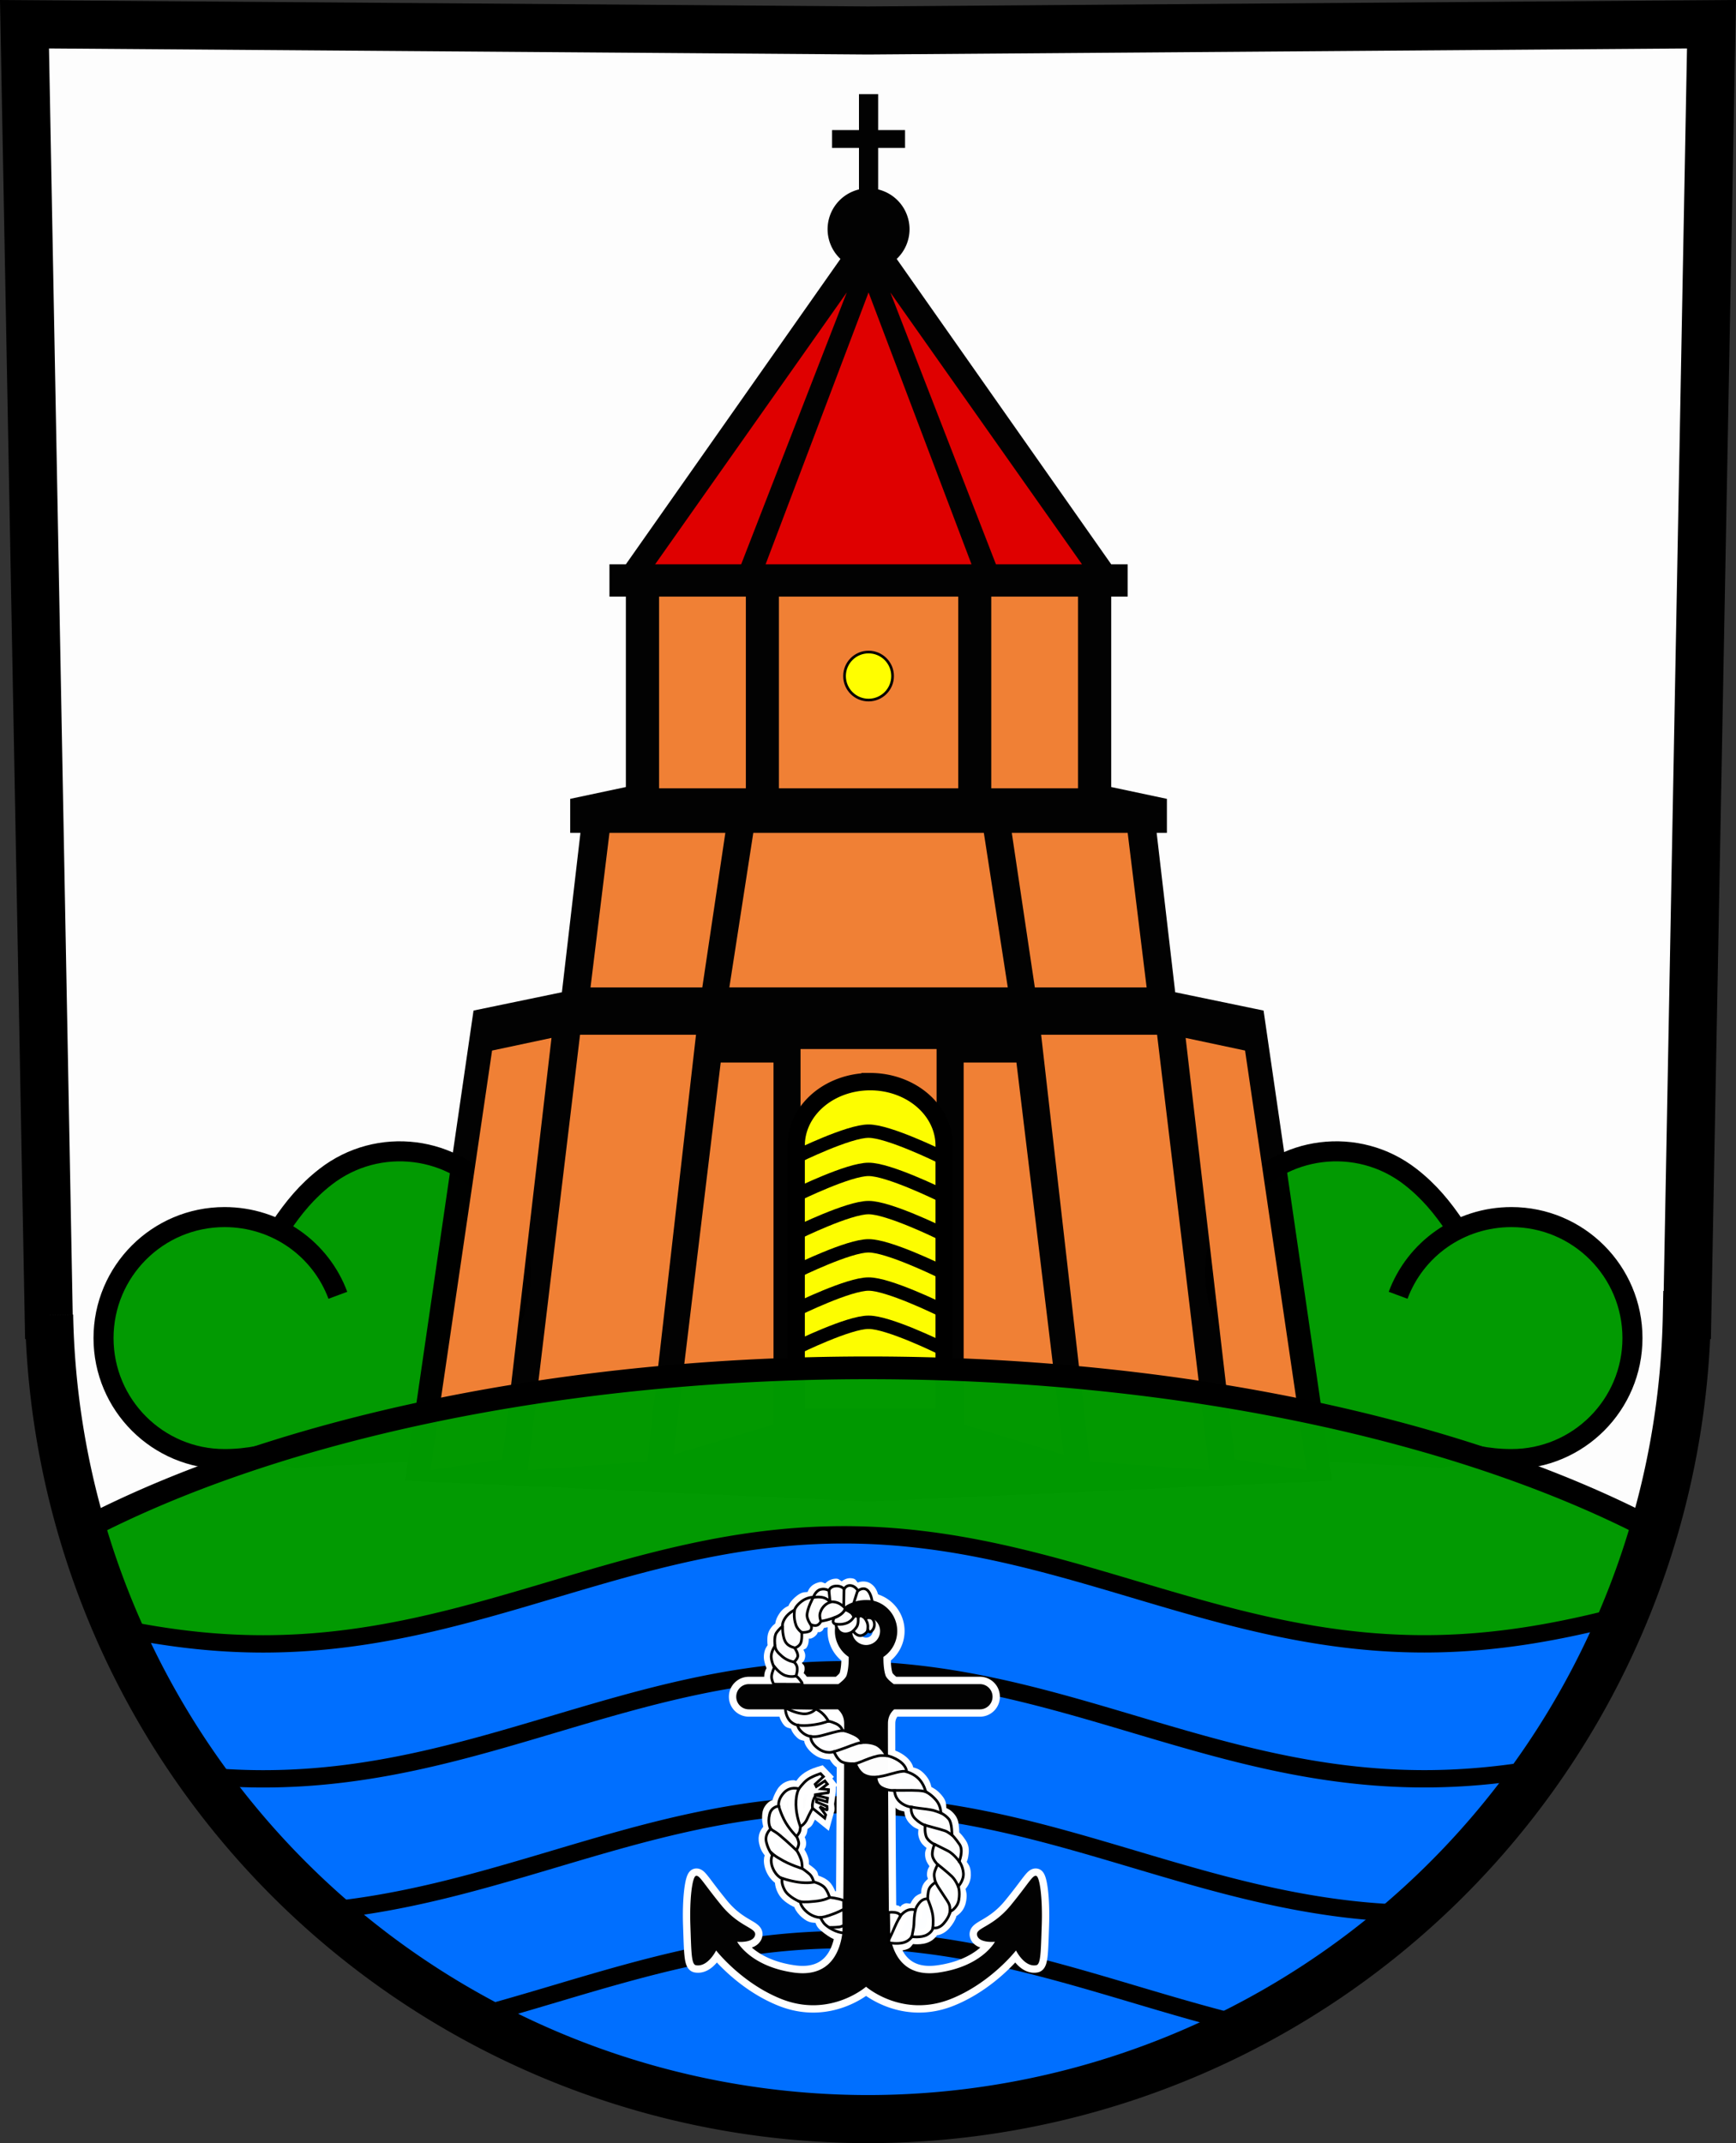 <?xml version="1.0" encoding="UTF-8" standalone="no"?>
<!-- Created with Inkscape (http://www.inkscape.org/) -->

<svg
   width="129.97mm"
   height="160.446mm"
   viewBox="0 0 129.97 160.446"
   version="1.1"
   id="svg5"
   inkscape:version="1.2.2 (732a01da63, 2022-12-09)"
   sodipodi:docname="DEU Artlenburg COA.svg"
   xmlns:inkscape="http://www.inkscape.org/namespaces/inkscape"
   xmlns:sodipodi="http://sodipodi.sourceforge.net/DTD/sodipodi-0.dtd"
   xmlns="http://www.w3.org/2000/svg"
   xmlns:svg="http://www.w3.org/2000/svg">
  <rect x="0" y="0" width="129.97" height="160.446" fill="#333333" stroke="none"/>
  <sodipodi:namedview
     id="namedview7"
     pagecolor="#9e9e9e"
     bordercolor="#666666"
     borderopacity="1.0"
     inkscape:showpageshadow="2"
     inkscape:pageopacity="0"
     inkscape:pagecheckerboard="0"
     inkscape:deskcolor="#8c8c8c"
     inkscape:document-units="mm"
     showgrid="false"
     inkscape:zoom="0.91302074"
     inkscape:cx="245.88707"
     inkscape:cy="303.93614"
     inkscape:current-layer="layer1" />
  <defs
     id="defs2" />
  <g
     inkscape:label="Ebene 1"
     inkscape:groupmode="layer"
     id="layer1"
     transform="translate(-542.858,-55.692)">
    <g
       id="g3204"
       transform="translate(312.511,176.749)">
      <path
         id="path937"
         style="fill:#ffffff;fill-opacity:0.992;stroke:none;stroke-width:3.6;stroke-dasharray:none"
         d="m 232.181,-119.243 1.811,96.631 h 0.032 a 61.351,61.351 0 0 0 61.308,60.201 61.351,61.351 0 0 0 61.307,-60.201 h 0.033 l 1.811,-96.631 -63.151,0.467 z" />
      <g
         id="g2643"
         transform="translate(190.878,-191.768)">
        <path
           style="fill:#009900;fill-opacity:0.992;stroke:none;stroke-width:1.5;stroke-dasharray:none"
           d="m 61.568,180.589 -6.452,-0.945 -4.394,-1.335 -2.725,-3.504 -0.834,-4.449 1.168,-4.06 2.92,-2.892 3.532,-1.752 3.17,0.195 2.252,1.112 2.169,-3.17 2.781,-2.058 4.116,-1.029 2.558,0.612 2.809,1.251 2.503,2.586 -2.183,18.732 z"
           id="path2584" />
        <path
           id="path2579"
           style="fill:none;fill-opacity:0.992;stroke:#000000;stroke-width:1.5"
           d="m 61.252,179.044 c -1.653,0.547 -3.2,0.9 -4.974,0.9 -5.002,0 -9.058,-4.055 -9.058,-9.058 -2e-6,-5.002 4.055,-9.058 9.058,-9.058 3.893,0 7.205,2.407 8.486,5.854"
           sodipodi:nodetypes="csssc" />
        <path
           id="path2582"
           style="fill:none;fill-opacity:0.992;stroke:#000000;stroke-width:1.5"
           d="m 60.469,162.574 c 0.969,-1.446 1.974,-2.674 3.375,-3.763 3.949,-3.07 9.64,-2.357 12.71,1.592 3.07,3.949 2.357,9.64 -1.592,12.71"
           sodipodi:nodetypes="cssc" />
      </g>
      <g
         id="g2651"
         inkscape:transform-center-x="-41.641474"
         inkscape:transform-center-y="30.363554"
         transform="matrix(-1,0,0,1,399.785,-191.768)">
        <path
           style="fill:#009900;fill-opacity:0.992;stroke:none;stroke-width:1.5;stroke-dasharray:none"
           d="m 61.568,180.589 -6.452,-0.945 -4.394,-1.335 -2.725,-3.504 -0.834,-4.449 1.168,-4.06 2.92,-2.892 3.532,-1.752 3.17,0.195 2.252,1.112 2.169,-3.17 2.781,-2.058 4.116,-1.029 2.558,0.612 2.809,1.251 2.503,2.586 -2.183,18.732 z"
           id="path2645" />
        <path
           id="path2647"
           style="fill:none;fill-opacity:0.992;stroke:#000000;stroke-width:1.5"
           d="m 61.252,179.044 c -1.653,0.547 -3.2,0.9 -4.974,0.9 -5.002,0 -9.058,-4.055 -9.058,-9.058 -2e-6,-5.002 4.055,-9.058 9.058,-9.058 3.893,0 7.205,2.407 8.486,5.854"
           sodipodi:nodetypes="csssc" />
        <path
           id="path2649"
           style="fill:none;fill-opacity:0.992;stroke:#000000;stroke-width:1.5"
           d="m 60.469,162.574 c 0.969,-1.446 1.974,-2.674 3.375,-3.763 3.949,-3.07 9.64,-2.357 12.71,1.592 3.07,3.949 2.357,9.64 -1.592,12.71"
           sodipodi:nodetypes="cssc" />
      </g>
      <g
         id="g4492"
         transform="translate(10.959,-184.621)">
        <path
           id="path2702"
           style="fill:#000000;fill-opacity:0.992;stroke:none;stroke-width:0.2;stroke-dasharray:none"
           d="m 283.697,70.612 v 2.691 h -2.014 v 1.335 h 2.014 v 3.108 a 3.068,3.068 0 0 0 -2.35,2.973 3.068,3.068 0 0 0 0.962,2.23 l -16.064,22.861 h -1.229 v 2.419 h 1.229 v 14.256 l -4.168,0.885 v 2.548 h 0.767 l -1.388,11.93 -6.616,1.371 -5.12,35.197 34.694,1.557 34.694,-1.557 -5.12,-35.197 -6.616,-1.371 -1.388,-11.93 h 0.767 v -2.548 l -4.169,-0.885 v -14.256 h 1.23 v -2.419 h -1.23 L 286.521,82.949 a 3.068,3.068 0 0 0 0.962,-2.23 3.068,3.068 0 0 0 -2.35,-2.973 v -3.108 h 2.014 v -1.335 h -2.014 v -2.691 z" />
        <g
           id="g2917">
          <path
             style="fill:#f08035;fill-opacity:1;stroke:none;stroke-width:0.2;stroke-dasharray:none"
             d="m 251.612,173.637 4.616,-31.424 4.449,-0.945 -3.671,31.535 z"
             id="path2794" />
          <path
             style="fill:#f08035;fill-opacity:1;stroke:none;stroke-width:0.2;stroke-dasharray:none"
             d="m 262.815,141.028 -3.916,32.609 8.954,-0.667 3.643,-31.942 z"
             id="path2906" />
          <path
             style="fill:#f08035;fill-opacity:1;stroke:none;stroke-width:0.2;stroke-dasharray:none"
             d="m 277.297,170.209 v -27.097 h -3.952 l -3.546,29.357 z"
             id="path2912" />
        </g>
        <g
           id="g2925"
           inkscape:transform-center-x="-19.960541"
           inkscape:transform-center-y="-23.248008"
           transform="matrix(-1,0,0,1,568.831,0)">
          <path
             style="fill:#f08035;fill-opacity:1;stroke:none;stroke-width:0.2;stroke-dasharray:none"
             d="m 251.612,173.637 4.616,-31.424 4.449,-0.945 -3.671,31.535 z"
             id="path2919" />
          <path
             style="fill:#f08035;fill-opacity:1;stroke:none;stroke-width:0.2;stroke-dasharray:none"
             d="m 262.815,141.028 -3.916,32.609 8.954,-0.667 3.643,-31.942 z"
             id="path2921" />
          <path
             style="fill:#f08035;fill-opacity:1;stroke:none;stroke-width:0.2;stroke-dasharray:none"
             d="m 277.297,170.209 v -27.097 h -3.952 l -3.546,29.357 z"
             id="path2923" />
        </g>
        <path
           style="fill:#f08035;fill-opacity:1;stroke:none;stroke-width:0.2;stroke-dasharray:none"
           d="m 263.598,137.486 1.418,-11.568 h 8.676 l -1.724,11.568 z"
           id="path2929" />
        <path
           id="path2931"
           style="fill:#f08035;fill-opacity:1;stroke:none;stroke-width:0.2;stroke-dasharray:none"
           d="m 275.785,125.917 -1.792,11.568 h 10.422 10.422 l -1.791,-11.568 h -8.63 z" />
        <path
           style="fill:#f08035;fill-opacity:1;stroke:none;stroke-width:0.2;stroke-dasharray:none"
           d="m 305.233,137.486 -1.418,-11.568 h -8.676 l 1.724,11.568 z"
           id="path2988"
           inkscape:transform-center-x="-15.770056"
           inkscape:transform-center-y="-7.953266" />
        <rect
           style="fill:#f08035;fill-opacity:1;stroke:none;stroke-width:0.2;stroke-dasharray:none"
           id="rect3348"
           width="6.495"
           height="14.352"
           x="268.733"
           y="108.229" />
        <path
           id="rect3937"
           style="fill:#f08035;fill-opacity:1;stroke:none;stroke-width:0.2;stroke-dasharray:none"
           d="m 277.702,108.229 v 14.352 h 6.713 6.713 v -14.352 h -6.713 z" />
        <circle
           style="fill:#ffff00;fill-opacity:0.992;stroke:#000000;stroke-width:0.2;stroke-dasharray:none"
           id="path3136"
           cx="284.415"
           cy="114.177"
           r="1.799" />
        <rect
           style="fill:#f08035;fill-opacity:1;stroke:none;stroke-width:0.2;stroke-dasharray:none"
           id="rect3942"
           width="6.495"
           height="14.352"
           x="-300.097"
           y="108.229"
           inkscape:transform-center-x="-12.434164"
           inkscape:transform-center-y="-8.6520128"
           transform="scale(-1,1)" />
        <path
           id="path4226"
           style="fill:#f08035;fill-opacity:1;stroke:none;stroke-width:1;stroke-dasharray:none"
           d="m 279.322,142.102 v 4.845 l 1.395,-1.089 1.73,-0.964 1.968,-0.351 1.968,0.351 1.729,0.964 1.395,1.089 v -4.845 h -5.093 z" />
        <path
           id="path4042"
           style="fill:#ffff00;fill-opacity:0.992;stroke:#000000;stroke-width:1.3;stroke-dasharray:none"
           d="m 284.536,144.541 a 5.541,4.783 0 0 0 -5.541,4.783 v 20.364 h 11.081 v -20.364 a 5.541,4.783 0 0 0 0,-5.2e-4 5.541,4.783 0 0 0 -5.54,-4.783 z" />
        <path
           style="fill:none;fill-opacity:0.992;stroke:#000000;stroke-width:1;stroke-dasharray:none"
           d="m 289.743,150.125 c 0,0 -3.854,-1.891 -5.328,-1.877 -1.474,-0.014 -5.328,1.877 -5.328,1.877"
           id="path4107"
           sodipodi:nodetypes="ccc" />
        <path
           style="fill:none;fill-opacity:0.992;stroke:#000000;stroke-width:1;stroke-dasharray:none"
           d="m 289.743,152.987 c 0,0 -3.854,-1.891 -5.328,-1.877 -1.474,-0.014 -5.328,1.877 -5.328,1.877"
           id="path4109"
           sodipodi:nodetypes="ccc" />
        <path
           style="fill:none;fill-opacity:0.992;stroke:#000000;stroke-width:1;stroke-dasharray:none"
           d="m 289.743,155.848 c 0,0 -3.854,-1.891 -5.328,-1.877 -1.474,-0.014 -5.328,1.877 -5.328,1.877"
           id="path4111"
           sodipodi:nodetypes="ccc" />
        <path
           style="fill:none;fill-opacity:0.992;stroke:#000000;stroke-width:1;stroke-dasharray:none"
           d="m 289.743,158.71 c 0,0 -3.854,-1.891 -5.328,-1.877 -1.474,-0.014 -5.328,1.877 -5.328,1.877"
           id="path4113"
           sodipodi:nodetypes="ccc" />
        <path
           style="fill:none;fill-opacity:0.992;stroke:#000000;stroke-width:1;stroke-dasharray:none"
           d="m 289.743,161.572 c 0,0 -3.854,-1.891 -5.328,-1.877 -1.474,-0.014 -5.328,1.877 -5.328,1.877"
           id="path4115"
           sodipodi:nodetypes="ccc" />
        <path
           style="fill:none;fill-opacity:0.992;stroke:#000000;stroke-width:1;stroke-dasharray:none"
           d="m 289.743,164.434 c 0,0 -3.854,-1.891 -5.328,-1.877 -1.474,-0.014 -5.328,1.877 -5.328,1.877"
           id="path4117"
           sodipodi:nodetypes="ccc" />
        <path
           style="fill:#e00000;fill-opacity:0.992;stroke:none;stroke-width:1;stroke-dasharray:none"
           d="m 274.878,105.81 h -6.442 l 14.349,-20.354 z"
           id="path4231" />
        <path
           style="fill:#e00000;fill-opacity:0.992;stroke:none;stroke-width:1;stroke-dasharray:none"
           d="m 293.952,105.81 h 6.442 L 286.045,85.456 Z"
           id="path4287"
           inkscape:transform-center-x="-8.8040057"
           inkscape:transform-center-y="-8.7699948" />
        <path
           id="path4289"
           style="fill:#e00000;fill-opacity:0.992;stroke:none;stroke-width:1;stroke-dasharray:none"
           d="m 284.415,85.456 -7.708,20.354 h 7.708 7.708 z" />
      </g>
      <path
         id="path1319"
         style="fill:#009900;fill-opacity:0.992;stroke:#000000;stroke-width:1.7;stroke-dasharray:none"
         d="M 295.332,-18.655 A 77.251,34.483 0 0 0 236.528,-6.515 61.351,61.351 0 0 0 295.332,37.589 61.351,61.351 0 0 0 354.14,-6.529 77.251,34.483 0 0 0 295.332,-18.655 Z" />
      <path
         id="path845"
         style="fill:#006fff;fill-opacity:1;stroke:#000000;stroke-width:1.3;stroke-dasharray:none"
         d="m 293.517,-6.153 c -15.999,7.4e-4 -27.464,8.165 -43.464,8.166 -3.839,1.8e-4 -7.413,-0.477 -10.856,-1.191 a 61.351,61.351 0 0 0 56.135,36.767 61.351,61.351 0 0 0 56.515,-37.715 c -4.673,1.215 -9.511,2.134 -14.859,2.135 -15.999,8.5e-4 -27.471,-8.163 -43.471,-8.162 z" />
      <path
         id="path2502"
         style="color:#000000;fill:#000000;-inkscape-stroke:none"
         d="m 293.517,3.3 c -8.11,3.8e-4 -15.052,2.068 -21.918,4.109 -6.866,2.041 -13.656,4.057 -21.545,4.057 -1.741,8e-5 -3.426,-0.103 -5.073,-0.278 a 61.351,61.351 0 0 0 1.025,1.403 c 1.32,0.11 2.665,0.174 4.047,0.174 8.11,-4e-4 15.05,-2.068 21.916,-4.109 6.866,-2.041 13.658,-4.055 21.547,-4.055 7.889,-3.9e-4 14.683,2.012 21.551,4.053 6.868,2.041 13.81,4.108 21.92,4.107 2.8,-1.4e-4 5.459,-0.25 8.025,-0.657 a 61.351,61.351 0 0 0 1.1,-1.505 c -2.914,0.529 -5.929,0.864 -9.126,0.864 -7.889,4.2e-4 -14.683,-2.014 -21.551,-4.055 -6.868,-2.041 -13.81,-4.108 -21.92,-4.108 z m 0,10.104 c -8.11,3.8e-4 -15.052,2.068 -21.918,4.109 -5.732,1.704 -11.414,3.385 -17.724,3.896 a 61.351,61.351 0 0 0 1.355,1.178 c 5.972,-0.63 11.38,-2.235 16.74,-3.828 6.866,-2.041 13.658,-4.056 21.547,-4.057 7.889,-3.9e-4 14.683,2.014 21.551,4.055 6.342,1.884 12.75,3.788 20.08,4.068 a 61.351,61.351 0 0 0 1.489,-1.267 c -7.739,-0.058 -14.435,-2.037 -21.2,-4.047 -6.868,-2.041 -13.81,-4.108 -21.92,-4.107 z m 0,10.103 c -8.11,3.8e-4 -15.052,2.068 -21.918,4.109 -2.195,0.653 -4.386,1.294 -6.604,1.876 a 61.351,61.351 0 0 0 1.597,0.926 c 1.81,-0.496 3.597,-1.026 5.377,-1.555 6.866,-2.041 13.658,-4.056 21.547,-4.057 7.889,-3.9e-4 14.683,2.014 21.551,4.055 2.546,0.757 5.104,1.516 7.727,2.173 a 61.351,61.351 0 0 0 1.791,-0.905 c -3.102,-0.719 -6.118,-1.613 -9.148,-2.514 -6.868,-2.041 -13.81,-4.108 -21.92,-4.108 z" />
      <path
         id="path2766"
         style="fill:none;fill-opacity:0.992;stroke:#000000;stroke-width:3.6;stroke-dasharray:none"
         d="m 232.181,-119.243 1.811,96.631 h 0.032 a 61.351,61.351 0 0 0 61.308,60.201 61.351,61.351 0 0 0 61.307,-60.201 h 0.033 l 1.811,-96.631 -63.151,0.467 z" />
      <g
         id="g2504"
         transform="translate(2.675,-199.101)">
        <g
           id="g2182"
           transform="translate(-111.267,0.056)">
          <path
             id="path2178"
             style="fill:#ffffff;fill-opacity:0.992;stroke:#ffffff;stroke-width:1.1;stroke-dasharray:none"
             d="m 403.781,197.758 a 2.336,2.336 0 0 0 -2.336,2.336 2.336,2.336 0 0 0 1.034,1.939 c 0.005,0.385 -0.018,0.943 -0.154,1.375 -0.066,0.207 -0.344,0.456 -0.621,0.661 h -6.701 c -0.523,0 -0.944,0.421 -0.944,0.944 0,0.523 0.421,0.944 0.944,0.944 h 6.67 c 0.253,0.228 0.461,0.56 0.466,1.036 0.014,1.237 -0.055,13.891 -0.083,15.059 -0.028,1.168 -0.432,4.064 -3.671,3.615 -3.272,-0.454 -4.255,-2.308 -4.255,-2.308 0,0 1.167,0.119 1.334,-0.471 0.167,-0.59 -1.141,-0.58 -2.517,-2.261 -1.376,-1.681 -1.632,-2.271 -1.907,-2.202 -0.275,0.069 -0.482,1.74 -0.413,3.707 0.069,1.966 0.07,2.913 0.403,2.979 0.895,0.177 1.524,-1.101 1.524,-1.101 0,0 1.88,2.422 4.847,3.618 3.657,1.475 6.378,-0.904 6.378,-0.904 0,0 2.721,2.379 6.378,0.904 2.967,-1.196 4.847,-3.618 4.847,-3.618 0,0 0.629,1.278 1.524,1.101 0.333,-0.066 0.334,-1.013 0.403,-2.979 0.069,-1.966 -0.138,-3.638 -0.413,-3.707 -0.275,-0.069 -0.531,0.521 -1.907,2.202 -1.376,1.681 -2.684,1.671 -2.517,2.261 0.167,0.59 1.334,0.471 1.334,0.471 0,0 -0.982,1.854 -4.255,2.308 -3.239,0.449 -3.643,-2.447 -3.671,-3.615 -0.028,-1.168 -0.098,-13.821 -0.084,-15.059 0.005,-0.477 0.213,-0.808 0.466,-1.036 h 6.42 c 0.523,0 0.944,-0.421 0.944,-0.944 0,-0.523 -0.421,-0.944 -0.944,-0.944 h -6.45 c -0.277,-0.205 -0.555,-0.454 -0.621,-0.661 -0.136,-0.431 -0.158,-0.99 -0.154,-1.375 a 2.336,2.336 0 0 0 1.034,-1.939 2.336,2.336 0 0 0 -2.336,-2.336 z m 0,1.288 a 1.048,1.048 0 0 1 1.048,1.048 1.048,1.048 0 0 1 -1.048,1.047 1.048,1.048 0 0 1 -1.047,-1.047 1.048,1.048 0 0 1 1.047,-1.048 z" />
          <path
             id="rect1783"
             style="fill:#000000;fill-opacity:0.992;stroke:none;stroke-width:1.1;stroke-dasharray:none"
             d="m 403.781,197.758 a 2.336,2.336 0 0 0 -2.336,2.336 2.336,2.336 0 0 0 1.034,1.939 c 0.005,0.385 -0.018,0.943 -0.154,1.375 -0.066,0.207 -0.344,0.456 -0.621,0.661 h -6.701 c -0.523,0 -0.944,0.421 -0.944,0.944 0,0.523 0.421,0.944 0.944,0.944 h 6.67 c 0.253,0.228 0.461,0.56 0.466,1.036 0.014,1.237 -0.055,13.891 -0.083,15.059 -0.028,1.168 -0.432,4.064 -3.671,3.615 -3.272,-0.454 -4.255,-2.308 -4.255,-2.308 0,0 1.167,0.119 1.334,-0.471 0.167,-0.59 -1.141,-0.58 -2.517,-2.261 -1.376,-1.681 -1.632,-2.271 -1.907,-2.202 -0.275,0.069 -0.482,1.74 -0.413,3.707 0.069,1.966 0.07,2.913 0.403,2.979 0.895,0.177 1.524,-1.101 1.524,-1.101 0,0 1.88,2.422 4.847,3.618 3.657,1.475 6.378,-0.904 6.378,-0.904 0,0 2.721,2.379 6.378,0.904 2.967,-1.196 4.847,-3.618 4.847,-3.618 0,0 0.629,1.278 1.524,1.101 0.333,-0.066 0.334,-1.013 0.403,-2.979 0.069,-1.966 -0.138,-3.638 -0.413,-3.707 -0.275,-0.069 -0.531,0.521 -1.907,2.202 -1.376,1.681 -2.684,1.671 -2.517,2.261 0.167,0.59 1.334,0.471 1.334,0.471 0,0 -0.982,1.854 -4.255,2.308 -3.239,0.449 -3.643,-2.447 -3.671,-3.615 -0.028,-1.168 -0.098,-13.821 -0.084,-15.059 0.005,-0.477 0.213,-0.808 0.466,-1.036 h 6.42 c 0.523,0 0.944,-0.421 0.944,-0.944 0,-0.523 -0.421,-0.944 -0.944,-0.944 h -6.45 c -0.277,-0.205 -0.555,-0.454 -0.621,-0.661 -0.136,-0.431 -0.158,-0.99 -0.154,-1.375 a 2.336,2.336 0 0 0 1.034,-1.939 2.336,2.336 0 0 0 -2.336,-2.336 z m 0,1.288 a 1.048,1.048 0 0 1 1.048,1.048 1.048,1.048 0 0 1 -1.048,1.047 1.048,1.048 0 0 1 -1.047,-1.047 1.048,1.048 0 0 1 1.047,-1.048 z" />
        </g>
        <g
           id="g1595">
          <g
             id="g1358"
             style="fill:none;stroke:#0000ff;stroke-width:1.1">
            <path
               style="color:#000000;fill:#ffffff;stroke:none;stroke-linecap:round;-inkscape-stroke:none"
               d="m 289.268,210.199 -0.324,0.1 c 0,0 -0.699,0.17 -1.217,0.59 -0.255,0.207 -0.32,0.326 -0.439,0.48 -0.094,-0.021 -0.09,-0.046 -0.209,-0.049 -0.366,-0.008 -0.898,0.176 -1.203,0.67 -0.213,0.346 -0.313,0.607 -0.373,0.822 -0.043,0.016 -0.043,0.001 -0.088,0.023 -0.281,0.139 -0.624,0.492 -0.672,0.982 -0.053,0.545 0.031,0.792 0.074,0.986 -0.2,0.241 -0.453,0.636 -0.309,1.266 0.123,0.535 0.295,0.709 0.422,0.887 -0.023,0.066 -0.038,0.065 -0.051,0.145 -0.041,0.263 -0.019,0.623 0.15,1.025 0.169,0.401 0.409,0.672 0.615,0.838 0.022,0.018 0.023,0.012 0.045,0.027 0.018,0.219 0.07,0.477 0.234,0.789 0.231,0.44 0.602,0.695 0.902,0.877 0.17,0.103 0.215,0.112 0.32,0.16 0.015,0.041 0.005,0.043 0.025,0.086 0.102,0.214 0.286,0.476 0.592,0.727 0.454,0.372 0.716,0.342 0.963,0.371 0.053,0.131 0.095,0.309 0.385,0.557 0.837,0.714 1.258,0.746 1.258,0.746 l 0.22,0.008 -0.004,-0.562 0.205,-2.79 -0.206,-0.136 c -0.387,-0.172 -0.158,-0.172 -0.387,-0.197 -0.011,-0.027 -0.007,-0.024 -0.019,-0.053 -0.086,-0.195 -0.197,-0.436 -0.424,-0.656 -0.225,-0.219 -0.467,-0.323 -0.662,-0.402 -0.08,-0.032 -0.086,-0.029 -0.146,-0.049 -0.054,-0.172 -0.032,-0.288 -0.287,-0.52 -0.187,-0.17 -0.309,-0.247 -0.43,-0.332 -5.1e-4,-0.178 0.033,-0.291 -0.082,-0.602 -0.104,-0.28 -0.178,-0.382 -0.254,-0.514 0.058,-0.121 0.108,-0.141 0.129,-0.365 0.024,-0.26 -0.047,-0.411 -0.102,-0.549 0.068,-0.103 0.145,-0.201 0.182,-0.393 0.025,-0.129 0.021,-0.148 0.027,-0.221 0.167,-0.123 0.311,-0.159 0.467,-0.518 0.035,-0.081 0.051,-0.098 0.092,-0.182 l 1.037,0.836 0.365,-1.307 -0.016,-0.019 c 0.001,-0.003 0.011,-0.005 0.012,-0.008 0.05,-0.103 0.053,-0.158 0.059,-0.203 0.011,-0.09 0.007,-0.141 0.004,-0.191 -0.005,-0.101 -0.018,-0.186 -0.018,-0.186 l -0.014,-0.09 0.105,-0.732 c 0.015,-0.06 0.015,-0.09 0.018,-0.125 0.001,-0.015 0.007,-0.039 0.008,-0.053 0.007,-0.093 0.006,-0.172 0.006,-0.172 v -0.209 l 0.141,-0.107 -0.141,-0.178 -0.271,-0.342 0.123,-0.113 z m -1.023,1.736 0.012,0.023 -0.107,0.084 c 0.035,-0.043 0.053,-0.06 0.096,-0.107 z m -0.383,0.443 0.41,0.045 -0.012,0.314 -0.232,0.41 c 0,0 -0.254,0.442 -0.439,0.867 -0.086,0.198 -0.238,0.281 -0.238,0.281 l -0.299,0.154 v 0.336 c 0,0 0.004,0.026 -0.029,0.201 0.008,-0.043 -0.013,0.026 -0.049,0.076 -0.036,0.05 -0.065,0.078 -0.065,0.078 l -0.277,0.291 0.191,0.352 c 0,0 0.032,0.06 0.062,0.139 0.031,0.079 0.034,0.186 0.041,0.111 -0.002,0.01 -0.092,0.229 -0.092,0.229 l -0.174,0.289 0.18,0.285 c 0,0 0.174,0.284 0.275,0.559 0.073,0.196 0.065,0.482 0.065,0.482 l -0.025,0.318 0.264,0.18 c 0,0 0.338,0.236 0.502,0.385 0.015,0.014 0.139,0.291 0.139,0.291 l 0.076,0.32 0.318,0.084 c 0,0 0.096,0.026 0.225,0.078 0.129,0.052 0.276,0.141 0.309,0.172 0.031,0.03 0.127,0.179 0.186,0.311 0.058,0.132 0.088,0.232 0.088,0.232 l 0.107,0.352 0.363,0.037 c 0,0 0.305,0.067 0.555,0.119 l 0.008,1.184 c -0.18,-0.064 -0.204,0.005 -0.467,-0.219 -0.027,-0.023 -0.217,-0.34 -0.217,-0.34 l -0.146,-0.34 -0.369,0.006 c 0,0 -0.286,0.017 -0.633,-0.268 -0.186,-0.152 -0.262,-0.278 -0.297,-0.352 -0.035,-0.074 -0.025,-0.043 -0.025,-0.043 l -0.027,-0.344 -0.32,-0.125 c 0,0 -0.179,-0.071 -0.395,-0.201 -0.216,-0.13 -0.435,-0.327 -0.498,-0.447 -0.115,-0.218 -0.129,-0.344 -0.131,-0.393 -3.1e-4,-0.009 -2.1e-4,-0.004 0,-0.008 l 0.234,-0.506 -0.584,-0.195 c 0,0 -0.003,0.005 -0.084,-0.061 -0.081,-0.065 -0.195,-0.18 -0.291,-0.408 -0.096,-0.227 -0.089,-0.359 -0.078,-0.43 0.011,-0.071 0,-0.035 0,-0.035 l 0.229,-0.344 -0.268,-0.316 c 0,0 -0.239,-0.284 -0.346,-0.75 -0.067,-0.29 0.135,-0.424 0.135,-0.424 l 0.281,-0.227 -0.098,-0.35 c 0,0 -0.109,-0.399 -0.06,-0.898 0.011,-0.119 0.015,-0.08 0.062,-0.104 0.048,-0.024 0.096,-0.029 0.096,-0.029 l 0.629,-0.019 -0.096,-0.572 c 5.1e-4,-0.006 2.4e-4,-0.019 0.01,-0.057 0.023,-0.092 0.089,-0.281 0.271,-0.576 0.108,-0.174 0.145,-0.149 0.246,-0.146 0.101,0.002 0.186,0.037 0.186,0.037 l 0.42,0.205 z"
               id="path1338"
               sodipodi:nodetypes="ccsccsccscscssscssccccscccccccsscscscccscsccccccccccccccccccccccscccccsccccscccsccccscccscccssscccccsccccscccsssccccsscccscccssccccscccc" />
            <path
               style="color:#000000;fill:#ffffff;stroke:none;stroke-linecap:round;-inkscape-stroke:none"
               d="m 289.006,212.09 a 0.55,0.55 0 0 0 -0.766,0.139 c 0,0 -0.183,0.298 -0.252,0.682 -0.079,0.317 -0.031,0.568 -0.031,0.568 a 0.55,0.55 0 0 0 0.633,0.453 0.55,0.55 0 0 0 0.453,-0.633 c 0,0 0.014,-0.16 -0.004,-0.104 l 0.016,-0.049 0.006,-0.051 c 0.015,-0.121 0.086,-0.24 0.086,-0.24 a 0.55,0.55 0 0 0 -0.141,-0.766 z"
               id="path1340" />
            <path
               style="color:#000000;fill:#ffffff;stroke:none;-inkscape-stroke:none"
               d="m 287.049,211.621 c 0,0 -0.121,0.184 -0.199,0.438 -0.078,0.253 -0.145,0.618 -0.137,1.104 0.016,0.995 0.381,1.846 0.381,1.846 l 1.016,-0.42 c 0,0 -0.285,-0.714 -0.297,-1.443 -0.006,-0.377 0.045,-0.621 0.088,-0.76 0.043,-0.139 0.049,-0.131 0.049,-0.131 z"
               id="path1342" />
            <path
               style="color:#000000;fill:#ffffff;stroke:none;-inkscape-stroke:none"
               d="m 286.533,213.104 -1.098,0.078 c 0,0 0.052,0.526 0.422,1.289 0.401,0.827 1.078,1.473 1.078,1.473 l 0.771,-0.783 c 0,0 -0.579,-0.593 -0.859,-1.17 -0.311,-0.642 -0.314,-0.887 -0.314,-0.887 z"
               id="path1344" />
            <path
               style="color:#000000;fill:#ffffff;stroke:none;-inkscape-stroke:none"
               d="m 285.855,214.602 -1.057,0.309 c 0.068,0.233 0.258,0.481 0.41,0.594 0.152,0.112 0.268,0.173 0.498,0.365 0.628,0.524 1.256,1.137 1.256,1.137 l 0.768,-0.787 c 0,0 -0.645,-0.631 -1.318,-1.193 -0.282,-0.236 -0.486,-0.36 -0.549,-0.406 -0.063,-0.047 0.018,0.069 -0.008,-0.018 z"
               id="path1346" />
            <path
               style="color:#000000;fill:#ffffff;stroke:none;-inkscape-stroke:none"
               d="m 285.74,216.289 -0.822,0.73 c 0,0 0.339,0.372 0.883,0.666 0.794,0.493 1.797,0.785 1.797,0.785 l 0.316,-1.053 c 0,0 -0.961,-0.302 -1.549,-0.674 l -0.018,-0.01 -0.018,-0.01 c -0.386,-0.205 -0.59,-0.436 -0.59,-0.436 z"
               id="path1348" />
            <path
               style="color:#000000;fill:#ffffff;stroke:none;-inkscape-stroke:none"
               d="m 286.275,218.09 -0.408,1.021 c 0,0 0.644,0.259 1.471,0.383 0.848,0.127 1.453,-0.021 1.453,-0.021 l -0.275,-1.064 c 0,0 -0.35,0.098 -1.016,-0.002 -0.688,-0.103 -1.225,-0.316 -1.225,-0.316 z"
               id="path1350" />
            <path
               style="color:#000000;fill:#ffffff;stroke:none;-inkscape-stroke:none"
               d="m 289.49,219.629 c 0,0 -0.016,0.015 -0.156,0.065 -0.14,0.049 -0.371,0.112 -0.709,0.145 h -0.004 -0.004 c -0.676,0.075 -0.954,0.025 -0.994,0.01 l -0.398,1.025 c 0.363,0.141 0.774,0.141 1.514,0.059 0.419,-0.041 0.739,-0.122 0.959,-0.199 0.222,-0.078 0.379,-0.172 0.379,-0.172 z"
               id="path1352" />
            <path
               style="color:#000000;fill:#ffffff;stroke:none;-inkscape-stroke:none"
               d="m 290.537,220.512 c 0,0 -0.211,0.125 -0.572,0.268 -0.581,0.229 -0.981,0.263 -0.918,0.27 l -0.119,1.092 c 0.427,0.046 0.794,-0.085 1.441,-0.34 0.434,-0.171 0.428,-0.342 0.428,-0.342 z"
               id="path1354"
               sodipodi:nodetypes="csccscc" />
            <path
               style="color:#000000;fill:#ffffff;stroke:none;-inkscape-stroke:none"
               d="m 290.5,221.738 c 0,0 -0.077,0.024 -0.053,0.021 -0.331,0.035 -0.695,0.029 -0.695,0.029 l -0.023,1.1 c 0,0 0.411,0.01 0.836,-0.035 0.36,-0.038 0.277,-0.23 0.277,-0.23 z"
               id="path1356"
               sodipodi:nodetypes="ccccscc" />
          </g>
          <g
             id="g1181">
            <path
               style="fill:#ffffff;fill-opacity:0.992;stroke:#000000;stroke-width:0.2;stroke-linecap:round;stroke-dasharray:none"
               d="m 290.849,222.755 c 0,0 -0.672,-0.01 -1.381,-0.614 -0.207,-0.176 -0.364,-0.541 -0.364,-0.541 0,0 -0.501,0.01 -0.993,-0.393 -0.492,-0.403 -0.521,-0.777 -0.521,-0.777 0,0 -0.885,-0.344 -1.18,-0.905 -0.295,-0.56 -0.167,-0.836 -0.167,-0.836 0,0 -0.442,-0.147 -0.708,-0.777 -0.265,-0.629 -0.029,-0.983 -0.029,-0.983 0,0 -0.324,-0.383 -0.462,-0.983 -0.138,-0.6 0.324,-0.973 0.324,-0.973 0,0 -0.246,-0.423 -0.079,-1.101 0.146,-0.595 0.688,-0.612 0.688,-0.612 0,0 -0.119,-0.442 0.369,-0.983 0.493,-0.546 1.136,-0.312 1.136,-0.312 0,0 0.282,-0.4 0.59,-0.649 0.347,-0.281 1.032,-0.492 1.032,-0.492 l 0.216,0.226 -0.619,0.57 0.088,0.177 0.639,-0.423 0.187,0.236 -0.462,0.354 0.551,0.059 c 0,0 1.7e-4,0.265 -0.039,0.246 -0.039,-0.02 -1.032,0.147 -1.032,0.147 l 0.993,0.246 -0.039,0.275 -0.777,-0.226 -0.01,0.236 0.787,0.324 c 0,0 0.039,0.275 -0.01,0.275 -0.049,0 -0.531,-0.246 -0.531,-0.246 l 0.442,0.61 -0.069,0.246 -0.914,-0.737 c 0,0 -0.245,0.433 -0.413,0.816 -0.167,0.383 -0.492,0.551 -0.492,0.551 0,0 0,0.098 -0.039,0.305 -0.039,0.206 -0.256,0.433 -0.256,0.433 0,0 0.187,0.344 0.167,0.56 -0.02,0.216 -0.167,0.462 -0.167,0.462 0,0 0.197,0.315 0.324,0.659 0.128,0.344 0.098,0.718 0.098,0.718 0,0 0.344,0.236 0.56,0.433 0.216,0.197 0.305,0.57 0.305,0.57 0,0 0.519,0.137 0.776,0.387 0.257,0.25 0.417,0.779 0.417,0.779 0,0 0.671,0.068 1.046,0.235 z"
               id="path969"
               sodipodi:nodetypes="csscscscsccscscscccccccccccccccsccccscscscscscsccc" />
            <path
               style="fill:none;fill-opacity:0.992;stroke:#000000;stroke-width:0.2;stroke-linecap:round;stroke-dasharray:none"
               d="m 288.694,212.542 c 0,0 -0.145,0.21 -0.179,0.486 -0.049,0.153 -0.014,0.362 -0.014,0.362"
               id="path1067"
               sodipodi:nodetypes="ccc" />
            <path
               style="fill:none;fill-opacity:0.992;stroke:#000000;stroke-width:0.2;stroke-linecap:butt;stroke-dasharray:none"
               d="m 287.499,211.937 c 0,0 -0.249,0.354 -0.236,1.216 0.014,0.862 0.338,1.644 0.338,1.644"
               id="path1069"
               sodipodi:nodetypes="ccc" />
            <path
               style="fill:none;fill-opacity:0.992;stroke:#000000;stroke-width:0.2;stroke-linecap:butt;stroke-dasharray:none"
               d="m 285.967,213.192 c 0,0 0.045,0.337 0.386,1.039 0.341,0.702 0.97,1.321 0.97,1.321"
               id="path1071"
               sodipodi:nodetypes="ccc" />
            <path
               style="fill:none;fill-opacity:0.992;stroke:#000000;stroke-width:0.2;stroke-linecap:butt;stroke-dasharray:none"
               d="m 285.302,214.78 c 0.093,0.32 0.246,0.24 0.758,0.667 0.651,0.544 1.286,1.164 1.286,1.164"
               id="path1073"
               sodipodi:nodetypes="csc" />
            <path
               style="fill:none;fill-opacity:0.992;stroke:#000000;stroke-width:0.2;stroke-linecap:butt;stroke-dasharray:none"
               d="m 285.33,216.654 c 0,0 0.27,0.305 0.742,0.555 0.693,0.438 1.684,0.735 1.684,0.735"
               id="path1075"
               sodipodi:nodetypes="ccc" />
            <path
               style="fill:none;fill-opacity:0.992;stroke:#000000;stroke-width:0.2;stroke-linecap:butt;stroke-dasharray:none"
               d="m 286.072,218.601 c 0,0 0.59,0.236 1.347,0.349 0.757,0.113 1.234,-0.01 1.234,-0.01"
               id="path1077"
               sodipodi:nodetypes="csc" />
            <path
               style="fill:none;fill-opacity:0.992;stroke:#000000;stroke-width:0.2;stroke-linecap:butt;stroke-dasharray:none"
               d="m 287.424,220.361 c 0.202,0.079 0.546,0.103 1.254,0.025 0.762,-0.074 1.106,-0.29 1.106,-0.29"
               id="path1079"
               sodipodi:nodetypes="ccc" />
            <path
               style="fill:none;fill-opacity:0.992;stroke:#000000;stroke-width:0.2;stroke-linecap:butt;stroke-dasharray:none"
               d="m 288.987,221.595 c 0.182,0.02 0.566,-0.063 1.18,-0.305 0.398,-0.157 0.649,-0.305 0.649,-0.305"
               id="path1081"
               sodipodi:nodetypes="csc" />
            <path
               style="fill:none;fill-opacity:0.992;stroke:#000000;stroke-width:0.2;stroke-linecap:butt;stroke-dasharray:none"
               d="m 289.741,222.34 c 0,0 0.388,0.008 0.765,-0.032 0.168,-0.018 0.315,-0.123 0.315,-0.123"
               id="path1083"
               sodipodi:nodetypes="csc" />
          </g>
        </g>
        <g
           id="g1991">
          <path
             id="path1705"
             style="color:#000000;fill:#ffffff;-inkscape-stroke:none"
             d="m 285.933,206.137 c 0.026,0.226 0.101,0.571 0.318,0.906 0.238,0.367 0.413,0.337 0.646,0.422 0.007,0.023 0.007,0.041 0.016,0.065 0.066,0.175 0.191,0.371 0.4,0.57 0.257,0.246 0.368,0.216 0.571,0.278 0.011,0.062 -0.006,0.067 0.018,0.133 0.098,0.273 0.314,0.596 0.703,0.881 0.427,0.313 0.858,0.379 1.188,0.373 0.004,0.007 0.002,0.007 0.006,0.013 0.127,0.209 0.302,0.475 0.644,0.652 0.068,0.035 0.134,0.062 0.2,0.086 l -0.046,-1.605 -0.173,-0.444 -0.514,0.205 c 0,0 -0.223,0.145 -0.653,-0.168 -0.237,-0.174 -0.299,-0.302 -0.322,-0.367 -0.007,-0.019 -0.011,-0.027 -0.014,-0.029 l 0.088,-0.557 -0.582,-0.055 c 0,0 -0.168,-0.015 -0.353,-0.192 -0.095,-0.091 -0.105,-0.124 -0.112,-0.138 l 0.061,-0.438 -0.547,-0.074 c 0,0 -0.155,-0.053 -0.271,-0.191 l 1.286,0.022 c 0.041,0.016 0.234,0.088 0.418,0.271 0.244,0.244 0.272,0.351 0.272,0.351 l 0.166,0.428 0.361,-0.068 c 0.042,0.01 0.14,0.038 0.328,0.121 0.213,0.094 0.19,0.152 0.19,0.152 l 0.113,0.461 0.236,-0.023 -0.046,-1.577 c -0.015,-0.007 -0.03,-0.014 -0.046,-0.022 -0.216,-0.096 -0.36,-0.138 -0.486,-0.17 -0.052,-0.091 -0.075,-0.154 -0.142,-0.245 z m 8.26,2.64 -0.008,1.306 c 0.161,0.056 0.372,0.148 0.561,0.29 0.168,0.127 0.218,0.226 0.24,0.281 0.007,0.018 0.011,0.025 0.013,0.027 l -0.015,0.426 0.429,0.112 c 0,0 0.415,0.126 0.662,0.387 0.252,0.266 0.369,0.697 0.369,0.697 l 0.062,0.268 0.252,0.111 c 0,0 0.252,0.107 0.571,0.477 0.246,0.286 0.228,0.576 0.228,0.576 l -0.02,0.373 0.34,0.157 c 0,0 0.265,0.142 0.404,0.316 -0.04,-0.05 0.067,0.2 0.09,0.418 0.023,0.218 0.02,0.406 0.02,0.406 l -0.004,0.236 0.17,0.166 c 0,0 0.234,0.227 0.502,0.633 0.013,0.02 0.047,0.208 0.012,0.406 -0.035,0.198 -0.098,0.356 -0.098,0.356 l -0.127,0.315 0.225,0.256 c 0,0 0.143,0.138 0.178,0.539 0.022,0.25 -0.23,0.571 -0.23,0.571 l -0.242,0.25 0.123,0.327 c 0,0 0.099,0.225 0.014,0.732 -0.056,0.334 -0.358,0.482 -0.358,0.482 l -0.303,0.141 -0.013,0.334 c 0,0 0.009,-0.027 -0.025,0.062 -0.035,0.09 -0.111,0.244 -0.287,0.449 -0.144,0.167 -0.217,0.174 -0.242,0.178 -0.002,2.5e-4 -0.002,7.2e-4 -0.003,0.001 l -0.608,-0.239 -0.089,0.66 c -10e-4,6.7e-4 -0.002,-1.2e-4 -0.005,0.004 -0.016,0.027 -0.055,0.085 -0.183,0.155 -0.072,0.039 -0.287,0.082 -0.471,0.086 -0.184,0.004 -0.318,-0.014 -0.318,-0.014 l -0.383,-0.054 -0.179,0.344 c 0,0 -0.026,0.1 -0.28,0.17 -0.086,0.024 -0.164,5.3e-4 -0.297,0 l 0.697,-1.188 c 0,0 0.015,-0.059 0.233,-0.182 0.078,-0.044 0.259,-0.022 0.259,-0.022 l 0.621,0.188 0.082,-0.628 c 0.002,-0.003 0.003,-0.007 0.008,-0.017 0.02,-0.047 0.068,-0.139 0.176,-0.268 0.062,-0.074 0.094,-0.075 0.114,-0.08 0.005,-0.001 0.006,-0.002 0.005,-0.003 l 0.614,0.104 V 220.203 c 0,0 0.015,-0.367 0.066,-0.537 -0.009,0.03 0.045,-0.066 0.121,-0.133 0.076,-0.067 0.141,-0.105 0.141,-0.105 l 0.383,-0.234 -0.152,-0.42 c 0,0 -0.075,-0.344 -0.069,-0.392 v -0.002 c 0.007,-0.055 0.192,-0.473 0.192,-0.473 l 0.205,-0.367 -0.301,-0.295 c 0,0 -0.063,-0.061 -0.131,-0.158 -0.069,-0.097 -0.107,-0.219 -0.107,-0.211 -0.008,-0.143 0.117,-0.541 0.117,-0.541 l 0.203,-0.485 -0.474,-0.224 c 0,0 -0.075,-0.037 -0.168,-0.106 -0.093,-0.069 -0.166,-0.166 -0.17,-0.177 -0.062,-0.17 -0.047,-0.582 -0.047,-0.582 l 0.053,-0.449 -0.429,-0.138 c 0,0 -0.234,-0.068 -0.531,-0.365 -0.187,-0.187 -0.135,-0.363 -0.135,-0.363 l 0.121,-0.598 -0.605,-0.058 c 0,0 -0.32,-0.044 -0.559,-0.27 -0.219,-0.207 -0.197,-0.396 -0.197,-0.396 l 0.027,-0.59 -0.59,0.015 c 0,0 -0.242,-0.014 -0.464,-0.073 l -0.007,1.085 c 0.05,0 0.1,-10e-4 0.146,0 0.047,0.257 -0.012,0.436 0.328,0.758 0.323,0.306 0.479,0.273 0.723,0.337 0.029,0.275 0.124,0.62 0.434,0.93 0.302,0.302 0.442,0.325 0.629,0.412 -0.013,0.199 -0.064,0.354 0.07,0.722 0.125,0.341 0.354,0.532 0.535,0.668 -0.059,0.189 -0.125,0.249 -0.107,0.553 0.021,0.363 0.181,0.605 0.309,0.785 0.011,0.015 0.011,0.011 0.021,0.025 -0.079,0.158 -0.146,0.212 -0.181,0.494 -0.033,0.261 0.024,0.301 0.065,0.463 -0.151,0.133 -0.35,0.311 -0.45,0.641 -0.067,0.221 -0.047,0.28 -0.058,0.441 -0.178,0.072 -0.367,0.143 -0.531,0.34 -0.139,0.167 -0.213,0.305 -0.278,0.434 -0.21,-0.011 -0.282,-0.102 -0.566,0.058 -0.123,0.07 -0.099,0.093 -0.188,0.17 -0.049,-0.021 -0.071,-0.064 -0.125,-0.078 -0.339,-0.089 -0.143,-0.04 -0.214,-0.031 l -0.101,0.007 0.084,3.382 c 0.198,0.035 0.227,0.081 0.748,-0.064 0.382,-0.106 0.41,-0.252 0.563,-0.424 0.085,0.009 0.143,0.021 0.324,0.018 0.273,-0.005 0.62,-0.028 0.973,-0.219 0.248,-0.134 0.39,-0.305 0.506,-0.465 0.018,-0.002 0.017,0.007 0.035,0.004 0.277,-0.045 0.614,-0.211 0.901,-0.545 0.255,-0.296 0.4,-0.567 0.48,-0.776 0.021,-0.055 0.013,-0.057 0.026,-0.107 0.248,-0.163 0.623,-0.467 0.732,-1.125 0.087,-0.522 -1e-4,-0.7 -0.049,-0.91 0.166,-0.195 0.452,-0.587 0.395,-1.244 -0.042,-0.475 -0.182,-0.595 -0.301,-0.783 0.035,-0.097 0.072,-0.172 0.111,-0.394 0.057,-0.325 0.108,-0.773 -0.178,-1.205 -0.251,-0.379 -0.392,-0.508 -0.496,-0.618 -0.002,-0.098 0.003,-0.151 -0.015,-0.332 -0.031,-0.293 -0.04,-0.633 -0.322,-0.989 -0.272,-0.342 -0.494,-0.424 -0.629,-0.492 -0.021,-0.252 0.027,-0.524 -0.351,-0.963 -0.368,-0.427 -0.625,-0.534 -0.767,-0.61 -0.047,-0.181 -0.107,-0.541 -0.523,-0.98 -0.369,-0.389 -0.62,-0.42 -0.846,-0.496 -0.013,-0.052 10e-4,-0.056 -0.021,-0.111 -0.093,-0.229 -0.278,-0.505 -0.596,-0.746 -0.524,-0.397 -0.95,-0.458 -1.103,-0.488 -0.03,-0.062 -0.066,-0.143 -0.114,-0.232 z"
             sodipodi:nodetypes="csccsccsccscccccscccscccccccccsccccscccccsscccscccsccccscccsscccscccsccccsscccssccccsccsccccssccccsccccccccsccccsccccscccsccccccscscsccscccscscscccccsccsccsscscscssccscscsccscc" />
          <g
             id="g1874">
            <path
               style="fill:#ffffff;fill-opacity:0.992;stroke:#000000;stroke-width:0.2;stroke-linecap:butt;stroke-dasharray:none"
               d="m 294.201,221.218 c 0,0 0.028,2.246 0.028,2.273 0,0 0.633,0.111 1.085,-0.014 0.452,-0.125 0.619,-0.445 0.619,-0.445 0,0 0.702,0.097 1.126,-0.132 0.424,-0.229 0.466,-0.535 0.466,-0.535 0,0 0.389,0.153 0.82,-0.348 0.431,-0.501 0.445,-0.848 0.445,-0.848 0,0 0.563,-0.264 0.667,-0.89 0.104,-0.626 -0.042,-1.015 -0.042,-1.015 0,0 0.431,-0.445 0.382,-1.001 -0.049,-0.556 -0.313,-0.855 -0.313,-0.855 0,0 0.334,-0.82 0.035,-1.272 -0.299,-0.452 -0.577,-0.723 -0.577,-0.723 0,0 0.014,-0.869 -0.229,-1.175 -0.243,-0.306 -0.605,-0.473 -0.605,-0.473 0,0 0.028,-0.514 -0.362,-0.966 -0.389,-0.452 -0.765,-0.619 -0.765,-0.619 0,0 -0.125,-0.549 -0.508,-0.952 -0.382,-0.403 -0.925,-0.542 -0.925,-0.542 0,0 0.014,-0.382 -0.473,-0.751 -0.487,-0.368 -1.05,-0.466 -1.05,-0.466 0,0 -0.299,-0.619 -0.793,-0.827 -0.494,-0.209 -1.085,-0.132 -1.085,-0.132 0,0 0.114,-0.312 -0.535,-0.619 -0.64,-0.302 -0.855,-0.282 -0.855,-0.282 0,0 -0.084,-0.341 -0.501,-0.525 -0.444,-0.196 -0.563,-0.174 -0.563,-0.174 0,0 -0.09,-0.236 -0.396,-0.542 -0.306,-0.306 -0.674,-0.431 -0.674,-0.431 l -2.155,-0.035 c 0,0 -0.014,0.445 0.243,0.841 0.257,0.396 0.688,0.455 0.688,0.455 0,0 -0.028,0.198 0.292,0.504 0.32,0.306 0.681,0.341 0.681,0.341 0,0 -0.07,0.445 0.556,0.904 0.626,0.459 1.182,0.236 1.182,0.236 0,0 0.222,0.57 0.584,0.758 0.362,0.188 1.029,0.139 1.029,0.139 0,0 0.209,0.605 0.633,0.834 0.424,0.229 0.904,0.167 0.904,0.167 0,0 -0.028,0.514 0.396,0.772 0.424,0.257 0.994,0.243 0.994,0.243 0,0 -0.021,0.452 0.368,0.82 0.389,0.368 0.883,0.417 0.883,0.417 0,0 -0.097,0.48 0.285,0.862 0.382,0.382 0.751,0.501 0.751,0.501 0,0 -0.056,0.473 0.076,0.834 0.132,0.362 0.619,0.591 0.619,0.591 0,0 -0.181,0.431 -0.16,0.786 0.021,0.355 0.403,0.73 0.403,0.73 0,0 -0.222,0.396 -0.257,0.674 -0.035,0.278 0.097,0.647 0.097,0.647 0,0 -0.41,0.25 -0.501,0.549 -0.09,0.299 -0.09,0.695 -0.09,0.695 0,0 -0.327,-0.056 -0.605,0.278 -0.278,0.334 -0.306,0.549 -0.306,0.549 0,0 -0.368,-0.111 -0.688,0.07 -0.32,0.181 -0.438,0.382 -0.438,0.382 0,0 -0.021,-0.167 -0.285,-0.236 -0.264,-0.07 -0.511,-0.035 -0.511,-0.035 z"
               id="path1488"
               sodipodi:nodetypes="ccscscscscscscscscscscscscscsccscscscscscscscscscscscscscscscc" />
            <path
               style="fill:none;fill-opacity:0.992;stroke:#000000;stroke-width:0.2;stroke-linecap:butt;stroke-dasharray:none"
               d="m 296.21,221.009 c 0,0 -0.104,0.501 -0.104,0.855 0,0.355 -0.063,0.66 -0.097,0.813 -0.035,0.153 -0.035,0.341 -0.146,0.438"
               id="path1597"
               sodipodi:nodetypes="cscc" />
            <path
               style="fill:none;fill-opacity:0.992;stroke:#000000;stroke-width:0.2;stroke-linecap:butt;stroke-dasharray:none"
               d="m 295.154,221.384 c -0.028,0 -0.334,0.542 -0.494,0.925 -0.16,0.382 -0.431,0.939 -0.431,0.939"
               id="path1599"
               sodipodi:nodetypes="csc" />
            <path
               style="fill:none;fill-opacity:0.992;stroke:#000000;stroke-width:0.2;stroke-linecap:butt;stroke-dasharray:none"
               d="m 297.121,220.203 c 0,0 0.327,0.751 0.389,1.251 0.063,0.501 -0.007,0.98 -0.007,0.98"
               id="path1601"
               sodipodi:nodetypes="csc" />
            <path
               style="fill:none;fill-opacity:0.992;stroke:#000000;stroke-width:0.2;stroke-linecap:butt;stroke-dasharray:none"
               d="m 297.703,218.909 c 0.02,0.138 0.355,0.633 0.591,0.987 0.236,0.355 0.408,0.597 0.461,0.779 0.045,0.156 0.066,0.549 -10e-6,0.667"
               id="path1603"
               sodipodi:nodetypes="cssc" />
            <path
               style="fill:none;fill-opacity:0.992;stroke:#000000;stroke-width:0.2;stroke-linecap:butt;stroke-dasharray:none"
               d="m 297.853,217.604 c 0,0 0.769,0.613 1.084,0.918 0.315,0.305 0.512,0.839 0.512,0.839"
               id="path1605"
               sodipodi:nodetypes="csc" />
            <path
               style="fill:none;fill-opacity:0.992;stroke:#000000;stroke-width:0.2;stroke-linecap:butt;stroke-dasharray:none"
               d="m 297.573,216.08 c 0,0 0.547,0.262 1.05,0.521 0.528,0.272 0.932,0.904 0.932,0.904"
               id="path1607"
               sodipodi:nodetypes="csc" />
            <path
               style="fill:none;fill-opacity:0.992;stroke:#000000;stroke-width:0.2;stroke-linecap:butt;stroke-dasharray:none"
               d="m 296.837,214.655 c 0,0 0.382,0.118 0.681,0.194 0.299,0.076 0.745,0.2 0.932,0.269 0.188,0.07 0.548,0.355 0.548,0.355"
               id="path1609"
               sodipodi:nodetypes="cssc" />
            <path
               style="fill:none;fill-opacity:0.992;stroke:#000000;stroke-width:0.2;stroke-linecap:butt;stroke-dasharray:none"
               d="m 295.759,213.299 c 0,0 0.424,0.083 0.772,0.125 0.348,0.042 0.681,0.076 0.991,0.146 0.161,0.036 0.671,0.236 0.671,0.236"
               id="path1648"
               sodipodi:nodetypes="cssc" />
            <path
               style="fill:none;fill-opacity:0.992;stroke:#000000;stroke-width:0.2;stroke-linecap:butt;stroke-dasharray:none"
               d="m 294.528,212.082 c 0,0 -0.049,0.007 0.827,0 0.876,-0.007 1.428,-0.006 1.718,0.141"
               id="path1650"
               sodipodi:nodetypes="csc" />
            <path
               style="fill:none;fill-opacity:0.992;stroke:#000000;stroke-width:0.2;stroke-linecap:butt;stroke-dasharray:none"
               d="m 293.197,211.071 c 0,0 0.017,0.052 0.629,-0.08 0.612,-0.132 1.45,-0.462 1.748,-0.295"
               id="path1652"
               sodipodi:nodetypes="csc" />
            <path
               style="fill:none;fill-opacity:0.992;stroke:#000000;stroke-width:0.2;stroke-linecap:butt;stroke-dasharray:none"
               d="m 291.648,210.086 c 0,0 0.043,0.029 0.509,-0.159 0.466,-0.188 0.797,-0.325 1.233,-0.422 0.31,-0.069 0.732,-0.007 0.732,-0.007"
               id="path1654"
               sodipodi:nodetypes="cssc" />
            <path
               style="fill:none;fill-opacity:0.992;stroke:#000000;stroke-width:0.2;stroke-linecap:butt;stroke-dasharray:none"
               d="m 289.955,209.226 c 0,0 0.428,-0.118 1.018,-0.339 0.59,-0.221 1.032,-0.403 1.293,-0.383"
               id="path1697"
               sodipodi:nodetypes="csc" />
            <path
               style="fill:none;fill-opacity:0.992;stroke:#000000;stroke-width:0.2;stroke-linecap:butt;stroke-dasharray:none"
               d="m 288.294,208.027 c 0,0 0.265,0.084 0.723,-0.01 0.457,-0.093 1.636,-0.487 1.798,-0.394"
               id="path1699"
               sodipodi:nodetypes="ccc" />
            <path
               style="fill:none;fill-opacity:0.992;stroke:#000000;stroke-width:0.2;stroke-linecap:butt;stroke-dasharray:none"
               d="m 287.374,207.192 c 0,0 0.487,0.097 1.307,-0.035 0.82,-0.132 0.89,-0.264 1.085,-0.254"
               id="path1701"
               sodipodi:nodetypes="csc" />
            <path
               style="fill:none;fill-opacity:0.992;stroke:#000000;stroke-width:0.2;stroke-linecap:butt;stroke-dasharray:none"
               d="m 286.539,205.938 c 0,0 0.649,0.354 1.244,0.408 0.595,0.054 0.934,-0.329 0.934,-0.329"
               id="path1703" />
          </g>
        </g>
        <g
           id="g1665">
          <path
             id="path1015"
             style="color:#000000;fill:#ffffff;-inkscape-stroke:none"
             d="m 291.331,196.193 c -0.266,-0.001 -0.49,0.118 -0.643,0.237 -0.191,-0.102 -0.201,-0.221 -0.5,-0.197 -0.322,0.025 -0.571,0.185 -0.732,0.353 -0.193,-0.053 -0.227,-0.151 -0.504,-0.076 -0.55,0.149 -0.73,0.493 -0.814,0.715 -0.241,0.031 -0.413,-0.013 -0.789,0.271 -0.273,0.206 -0.45,0.418 -0.559,0.59 -0.054,0.086 -0.055,0.109 -0.082,0.176 -0.166,0.088 -0.419,0.179 -0.699,0.596 -0.169,0.251 -0.254,0.487 -0.287,0.672 -0.005,0.025 5.3e-4,0.026 -0.002,0.051 -0.117,0.1 -0.204,0.147 -0.373,0.396 -0.232,0.343 -0.225,0.658 -0.227,0.911 -0.001,0.178 0.013,0.246 0.022,0.322 -0.09,0.142 -0.206,0.264 -0.266,0.641 -0.057,0.36 0.032,0.642 0.105,0.871 0.037,0.117 0.05,0.134 0.08,0.207 -0.07,0.145 -0.16,0.257 -0.172,0.602 -0.01,0.286 0.069,0.337 0.128,0.515 0.002,0.008 0.005,0.014 0.007,0.021 l 3.308,0.006 -0.015,-0.057 -0.031,-0.121 -0.002,-0.004 c -8.8e-4,-0.004 -0.079,-0.171 -0.325,-0.472 -0.058,-0.07 -0.064,-0.059 -0.117,-0.112 0.037,-0.143 0.078,-0.168 0.068,-0.384 -0.011,-0.247 -0.106,-0.235 -0.203,-0.383 0.089,-0.105 0.14,-0.089 0.202,-0.268 0.12,-0.349 -0.002,-0.543 -0.088,-0.719 0.119,-0.09 0.174,-0.034 0.268,-0.207 0.136,-0.251 0.127,-0.442 0.133,-0.627 0.095,-0.015 0.095,0.018 0.199,-0.019 0.19,-0.068 0.366,-0.22 0.455,-0.385 0.016,-0.03 0.006,-0.051 0.018,-0.08 0.065,-0.011 0.095,0.021 0.17,-0.01 0.242,-0.099 0.214,-0.18 0.299,-0.307 0.091,-0.014 0.371,-0.051 0.78,-0.19 v -1.09 l 1.153,-0.839 1.21,-0.12 1.048,0.313 -0.036,-0.29 c 0,0 -0.025,-0.051 -0.101,-0.288 -0.076,-0.238 -0.186,-0.552 -0.521,-0.793 -0.331,-0.237 -0.736,-0.202 -0.967,-0.115 -0.021,0.008 -0.016,0.011 -0.035,0.019 -0.153,-0.151 -0.127,-0.278 -0.445,-0.322 -0.04,-0.005 -0.079,-0.008 -0.117,-0.008 z m 0.002,1.13 c 0.024,0.02 0.04,0.029 0.056,0.047 -0.067,0.022 -0.049,0.04 -0.109,0.066 z m -0.945,0.002 v 5.2e-4 c 0.073,0.002 0.046,0.02 0.046,0.02 l 0.313,0.41 c -0.081,0.073 -0.349,0.211 -0.349,0.211 l -0.182,0.226 0.074,0.244 c -0.002,0.006 0.026,0.04 -0.172,0.125 -0.567,0.244 -1.058,0.315 -1.058,0.315 l -0.311,0.043 -0.11,0.26 c -0.02,-0.006 -0.045,-0.014 -0.045,-0.014 l -0.922,-0.381 0.018,-0.067 c 0.002,-0.001 0.009,-0.01 0.029,-0.042 0.041,-0.064 0.124,-0.173 0.293,-0.301 0.293,-0.222 0.527,-0.203 0.527,-0.203 l 0.41,0.018 0.135,-0.387 c 0,0 0.186,-0.239 0.154,-0.23 0.127,-0.034 0.188,0.014 0.188,0.014 l 0.694,0.469 0.138,-0.724 c 0.004,-2e-5 0.009,1.4e-4 0.018,-5.2e-4 0.051,-0.004 0.087,-0.005 0.112,-0.005 z m -2.879,1.692 0.289,0.687 -0.713,-0.152 0.062,0.738 c 0,0 0.008,0.118 0.004,0.262 -0.003,0.121 -0.041,0.261 -0.038,0.276 -0.017,0.014 -0.083,0.057 -0.083,0.057 l -0.776,0.199 0.463,0.653 c 0,0 0.053,0.074 0.096,0.164 0.013,0.028 0.018,0.055 0.02,0.075 -0.016,0.021 -0.031,0.036 -0.031,0.036 l -0.644,0.437 0.629,0.461 c 0,0 0.024,0.03 0.025,0.062 0.007,0.159 -0.052,0.307 -0.052,0.307 l -0.193,0.437 0.055,0.034 -0.592,-0.002 c -0.018,-0.08 -0.04,-0.187 -0.04,-0.18 0.002,-0.046 0.141,-0.438 0.141,-0.438 l 0.115,-0.238 -0.114,-0.238 c 0,0 -0.054,-0.114 -0.103,-0.269 -0.05,-0.155 -0.068,-0.35 -0.066,-0.363 0.034,-0.213 0.176,-0.43 0.176,-0.43 l 0.133,-0.18 -0.032,-0.222 c 0,0 -0.018,-0.135 -0.018,-0.297 9.1e-4,-0.152 0.055,-0.317 0.041,-0.305 0.147,-0.216 0.313,-0.339 0.313,-0.339 l 0.285,-0.203 -0.058,-0.311 c 5.8e-4,-0.002 5.5e-4,-0.004 0.002,-0.008 0.007,-0.038 0.029,-0.123 0.117,-0.254 0.148,-0.219 0.474,-0.402 0.474,-0.402 z"
             sodipodi:nodetypes="ccccccsscsccsscssccscccccscccscscssccccccccccscccccccccccccccscccccccsccccccccccccccccccscccccccccccccsccccscccccscccc" />
          <g
             id="g1013">
            <path
               style="fill:#ffffff;fill-opacity:0.992;stroke:#000000;stroke-width:0.2;stroke-linecap:butt;stroke-dasharray:none"
               d="m 287.743,204.139 -2.143,-0.01 c 0,0 -0.172,-0.305 -0.162,-0.58 0.01,-0.275 0.197,-0.659 0.197,-0.659 0,0 -0.275,-0.58 -0.216,-0.954 0.059,-0.374 0.275,-0.669 0.275,-0.669 0,0 -0.098,-0.678 0.108,-0.983 0.206,-0.305 0.452,-0.482 0.452,-0.482 0,0 -0.048,-0.255 0.21,-0.637 0.257,-0.382 0.695,-0.591 0.695,-0.591 0,0 0.078,-0.306 0.521,-0.64 0.442,-0.334 0.885,-0.315 0.885,-0.315 0,0 0.167,-0.482 0.531,-0.58 0.364,-0.098 0.639,0.088 0.639,0.088 0,0 0.059,-0.313 0.497,-0.347 0.438,-0.035 0.64,0.229 0.64,0.229 0,0 0.146,-0.313 0.501,-0.264 0.355,0.049 0.535,0.396 0.535,0.396 0,0 0.348,-0.306 0.667,-0.076 0.32,0.229 0.396,0.885 0.396,0.885 0,0 -0.746,-0.092 -1.307,0.108 -0.616,0.22 -0.73,0.389 -0.73,0.389 0,0 0.039,0.342 -0.6,0.618 -0.639,0.275 -1.199,0.354 -1.199,0.354 0,0 -0.092,0.219 -0.279,0.296 -0.188,0.076 -0.473,-0.042 -0.473,-0.042 0,0 0.167,0.396 -0.146,0.508 -0.313,0.111 -0.542,0.063 -0.542,0.063 0,0 0.049,0.584 -0.09,0.841 -0.139,0.257 -0.438,0.334 -0.438,0.334 0,0 0.306,0.431 0.222,0.674 -0.083,0.243 -0.278,0.375 -0.278,0.375 0,0 0.236,0.174 0.25,0.48 0.014,0.306 -0.097,0.556 -0.097,0.556 0,0 0.181,0.136 0.271,0.264 0.083,0.117 0.175,0.238 0.175,0.238 z"
               id="path1923"
               sodipodi:nodetypes="ccccscscscscscscscscscscscscscscscscc" />
            <path
               style="fill:none;fill-opacity:0.992;stroke:#000000;stroke-width:0.2"
               d="m 285.588,202.732 c 0,0 0.41,0.598 0.89,0.751 0.48,0.153 0.793,0.028 0.793,0.028"
               id="path886" />
            <path
               style="fill:none;fill-opacity:0.992;stroke:#000000;stroke-width:0.2"
               d="m 285.692,201.164 c -0.005,0.379 0.2,0.6 0.549,0.897 0.397,0.338 0.883,0.414 0.883,0.414"
               id="path888"
               sodipodi:nodetypes="csc" />
            <path
               style="fill:none;fill-opacity:0.992;stroke:#000000;stroke-width:0.2"
               d="m 286.264,199.763 c 0,0 -0.044,0.855 0.265,1.273 0.228,0.307 0.673,0.374 0.673,0.374"
               id="path986"
               sodipodi:nodetypes="csc" />
            <path
               style="fill:none;fill-opacity:0.992;stroke:#000000;stroke-width:0.2"
               d="m 287.168,198.583 c 0,0 -0.123,0.506 0.098,1.131 0.109,0.306 0.423,0.546 0.423,0.546"
               id="path988"
               sodipodi:nodetypes="csc" />
            <path
               style="fill:none;fill-opacity:0.992;stroke:#000000;stroke-width:0.2"
               d="m 288.569,197.61 c 0,0 -0.487,0.87 -0.477,1.386 0.01,0.315 0.29,0.698 0.29,0.698"
               id="path990"
               sodipodi:nodetypes="ccc" />
            <path
               style="fill:none;fill-opacity:0.992;stroke:#000000;stroke-width:0.2"
               d="m 288.521,197.65 c 0,0 0.278,-0.083 0.674,-0.028 0.396,0.056 0.633,0.358 0.633,0.358 0,0 0.111,-0.059 0.452,0.024 0.341,0.083 0.633,0.403 0.633,0.403"
               id="path992"
               sodipodi:nodetypes="cscsc" />
            <path
               style="fill:none;fill-opacity:0.992;stroke:#000000;stroke-width:0.2"
               d="m 289.908,197.966 c -0.292,0.066 -0.699,0.323 -0.838,0.845 -0.073,0.274 0.063,0.605 0.063,0.605"
               id="path994"
               sodipodi:nodetypes="csc" />
            <path
               style="fill:none;fill-opacity:0.992;stroke:#000000;stroke-width:0.2"
               d="m 289.729,197.084 0.084,0.831"
               id="path996" />
            <path
               style="fill:none;fill-opacity:0.992;stroke:#000000;stroke-width:0.2"
               d="m 290.86,197.02 -0.02,1.3"
               id="path998"
               sodipodi:nodetypes="cc" />
            <path
               style="fill:none;fill-opacity:0.992;stroke:#000000;stroke-width:0.2"
               d="m 291.883,197.123 -0.301,0.952"
               id="path1000"
               sodipodi:nodetypes="cc" />
          </g>
        </g>
        <g
           id="g2438"
           transform="translate(-49.664,23.952)">
          <path
             style="fill:#ffffff;fill-opacity:0.992;stroke:#000000;stroke-width:0.2;stroke-dasharray:none"
             d="m 340.6,174.6 c 0,0 0.22,0.062 0.451,0.234 0.136,0.101 0.209,0.305 0.209,0.305 0,0 0.105,-0.073 0.167,-0.063 0.104,0.017 0.16,0.118 0.16,0.118 0,0 0.049,-0.125 0.188,-0.125 0.139,0 0.334,0.195 0.334,0.195 0,0 0.514,-0.236 0.66,0.229 0.146,0.466 -0.208,0.772 -0.292,0.782 -0.084,0.01 -0.143,-0.123 -0.143,-0.123 0,0 -0.251,0.379 -0.575,0.393 -0.324,0.015 -0.541,-0.339 -0.541,-0.339 0,0 -0.413,0.32 -0.836,0.162 -0.423,-0.157 -0.467,-0.678 -0.467,-0.678 0,0 -0.192,-0.029 -0.211,-0.216 -0.005,-0.074 0.084,-0.265 0.084,-0.265 0,0 0.189,-0.036 0.472,-0.236 0.173,-0.122 0.277,-0.272 0.277,-0.272 z"
             id="path2426"
             sodipodi:nodetypes="cscscscsccscscccscc" />
          <path
             style="fill:none;fill-opacity:0.992;stroke:#000000;stroke-width:0.2;stroke-dasharray:none"
             d="m 339.857,175.668 c 0,0 0.423,0.103 0.86,-0.061 0.372,-0.14 0.526,-0.438 0.526,-0.438"
             id="path2428"
             sodipodi:nodetypes="csc" />
          <path
             style="fill:none;fill-opacity:0.992;stroke:#000000;stroke-width:0.2;stroke-dasharray:none"
             d="m 341.133,176.263 c 0,0 0.263,-0.214 0.376,-0.445 0.113,-0.231 0.069,-0.629 0.069,-0.629"
             id="path2430"
             sodipodi:nodetypes="csc" />
          <path
             style="fill:none;fill-opacity:0.992;stroke:#000000;stroke-width:0.2;stroke-dasharray:none"
             d="m 342.269,176.248 c 0,0 0.066,-0.302 0.031,-0.521 -0.035,-0.264 -0.226,-0.49 -0.226,-0.49"
             id="path2432"
             sodipodi:nodetypes="ccc" />
        </g>
      </g>
    </g>
  </g>
</svg>
